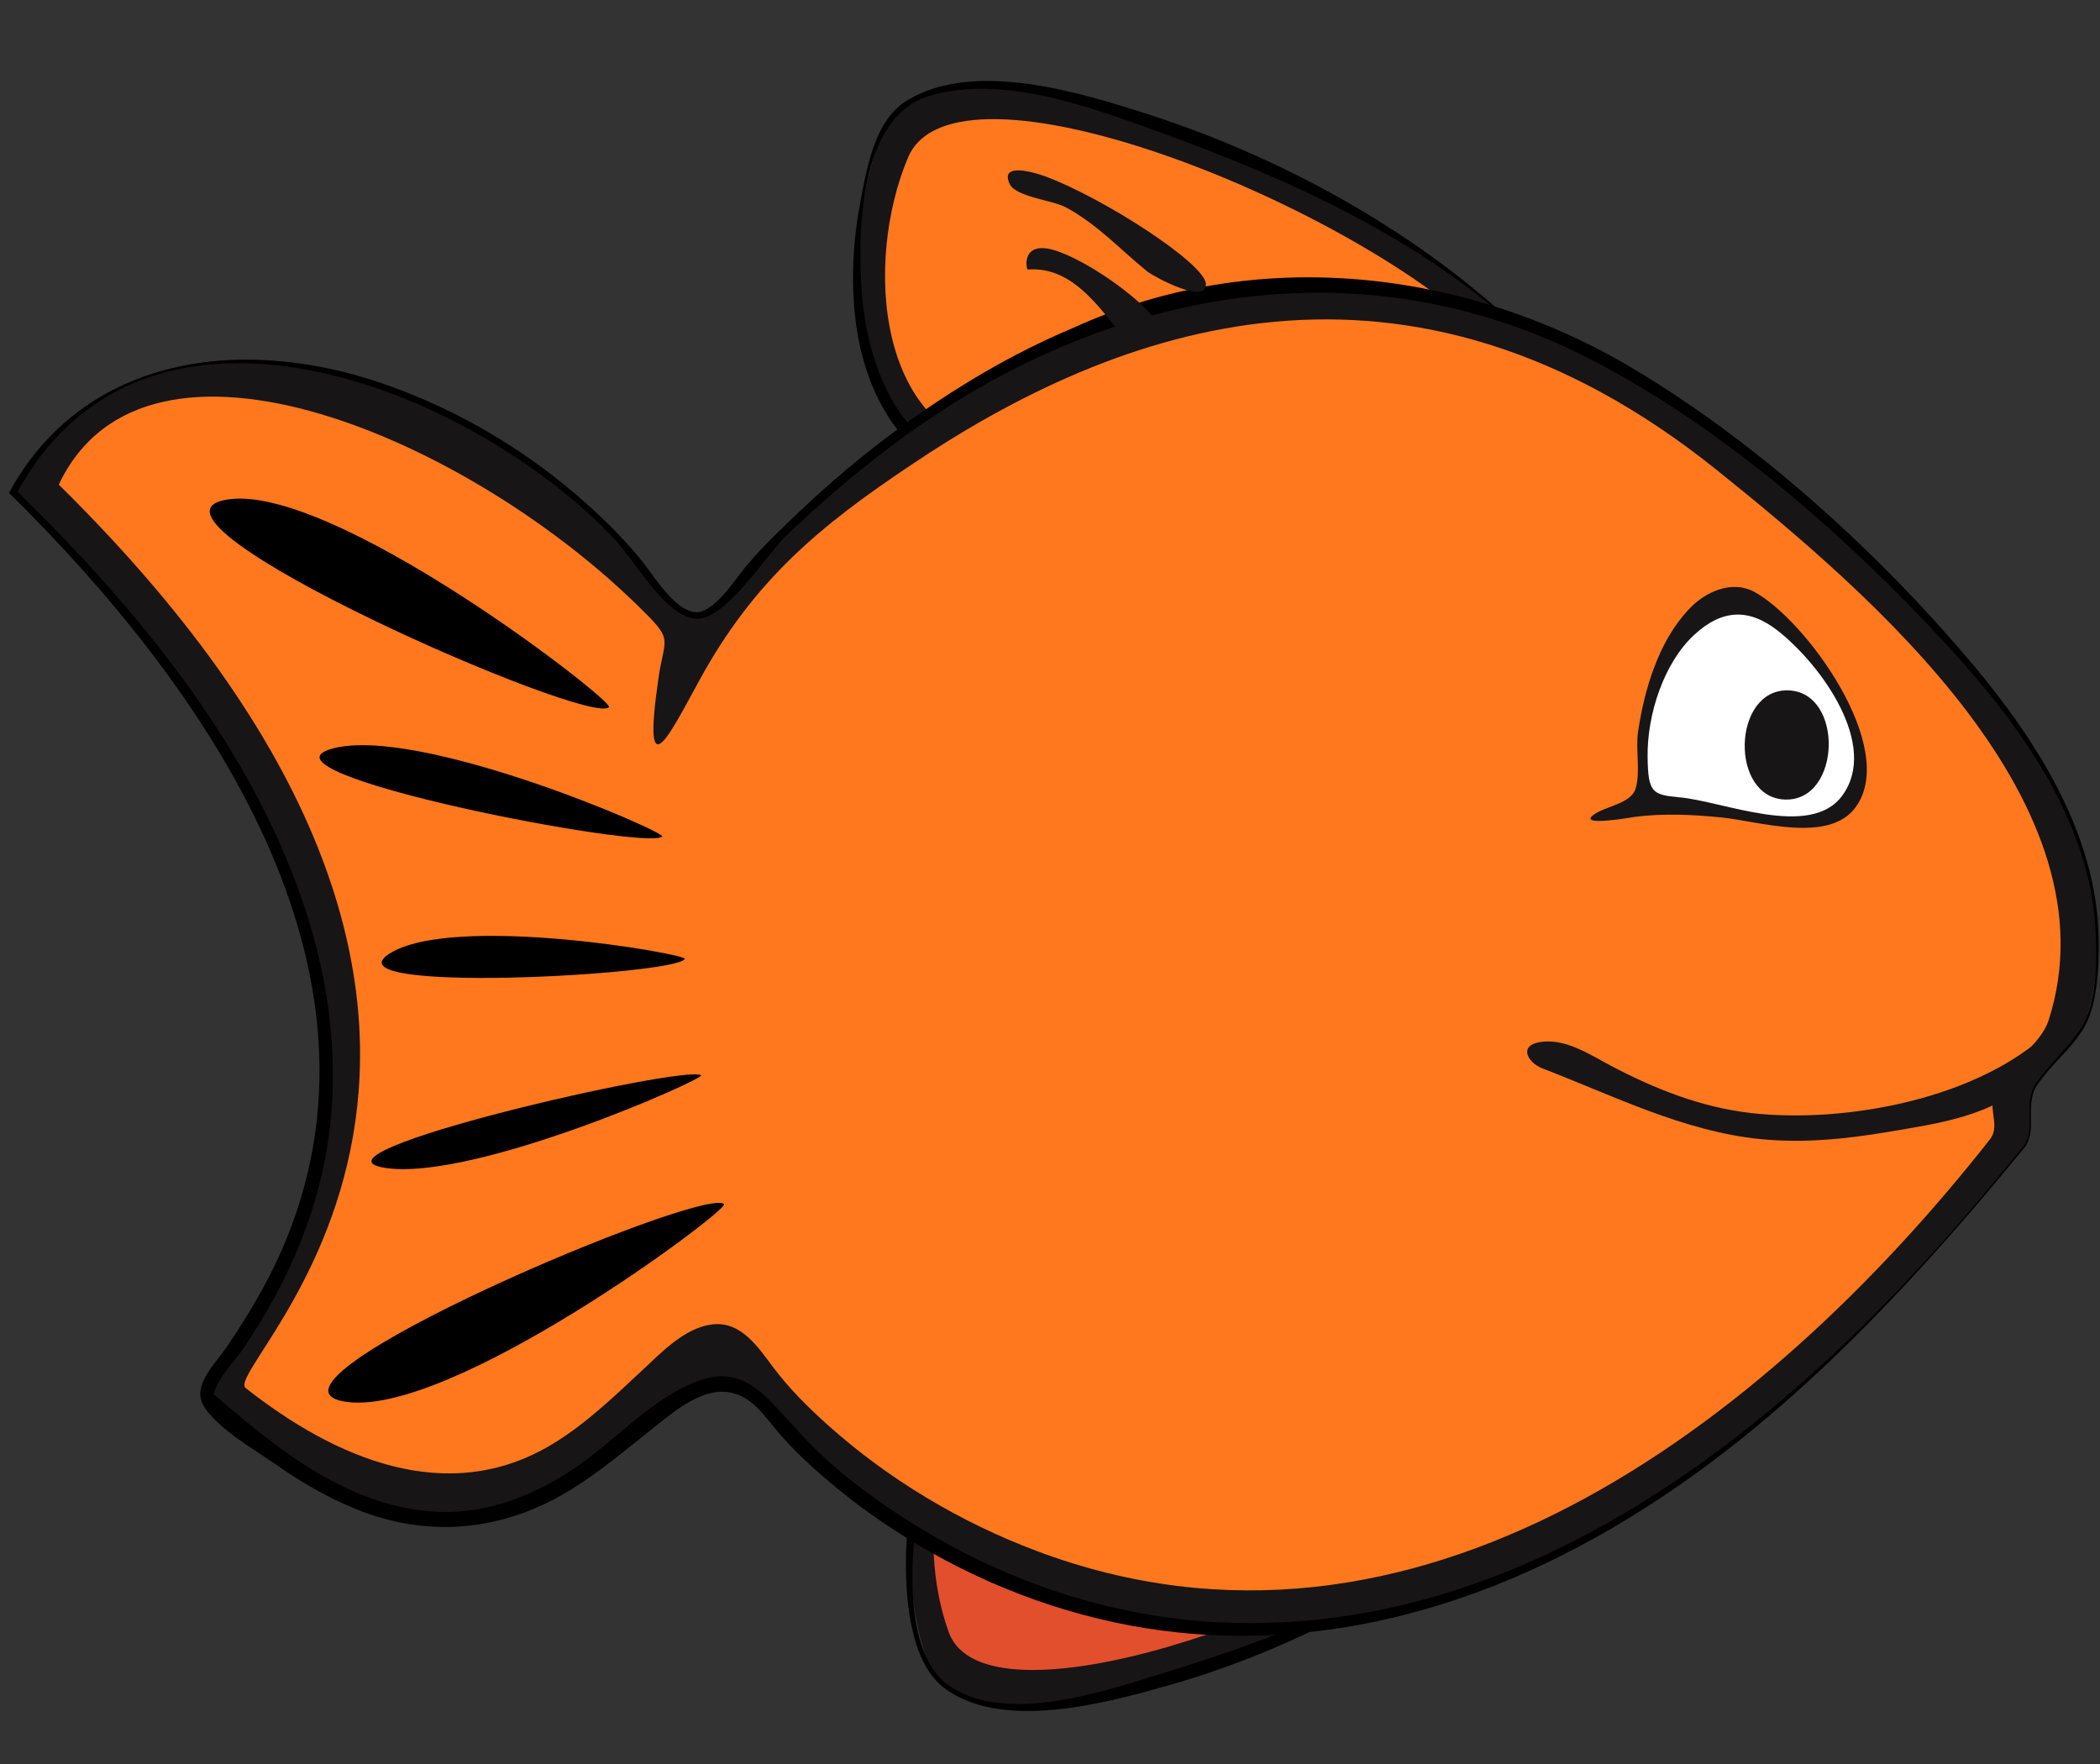 <?xml version="1.0" encoding="utf-8"?>
<!-- Generator: Adobe Illustrator 16.0.4, SVG Export Plug-In . SVG Version: 6.00 Build 0)  -->
<!DOCTYPE svg PUBLIC "-//W3C//DTD SVG 1.1//EN" "http://www.w3.org/Graphics/SVG/1.1/DTD/svg11.dtd">
<svg version="1.1" id="Layer_1" xmlns="http://www.w3.org/2000/svg" xmlns:xlink="http://www.w3.org/1999/xlink" x="0px" y="0px"
	 width="409.127px" height="343.725px" viewBox="0 0 409.127 343.725" enable-background="new 0 0 409.127 343.725"
	 xml:space="preserve">
<rect x="0" y="0" width="409.127" height="343.725" fill="#333333" stroke="none"/>
<g id="_x3C_Group_x3E_">
	<g id="frame2" display="none">
		<g display="inline">
			<path fill="#171516" d="M286.53,278.713c-19.111,31.534-82.252,79.299-96.396,60.003c-13.092-17.688-19.943-52.107,4.471-61.445
				C208.056,272.117,304.861,248.218,286.53,278.713C267.419,310.247,304.861,248.218,286.53,278.713z"/>
			<path d="M286.661,278.792c-12.367,20.176-30.805,37.99-50.582,50.798c-10.465,6.777-25.057,15.636-38.128,13.926
				c-11.849-1.55-17.446-20.177-19.506-30.021c-2.782-13.293-0.729-27.352,11.203-35.385c11.461-6.207,25.764-8.584,38.442-11.063
				C237.267,265.248,301.389,254.441,286.661,278.792z M286.396,278.634c14.072-23.135-46.976-10.674-55.319-8.977
				c-12.361,2.521-27.264,4.242-38.562,10.125c-11.531,6.003-14.3,19.097-12.792,31.106c1.146,9.125,5.759,28.396,16.19,31.208
				c12.104,3.574,27.303-7.036,36.722-13.322C252.575,315.47,273.502,299.201,286.396,278.634z"/>
		</g>
		<path display="inline" fill="#E24F2D" d="M279.517,279.193c-17.388,27.509-74.533,69.498-87.083,52.882
			c-11.571-15.259-17.36-45.072,4.627-53.318C209.097,274.137,296.194,252.566,279.517,279.193
			C262.129,306.699,296.194,252.566,279.517,279.193z"/>
		<g display="inline">
			<path fill="#171516" d="M299.002,58.63c-19.271-35.765-73.451-77.452-80.509-46.288c-6.479,28.79-5.646,77.947,13.725,81.587
				C242.854,96.09,317.56,93.263,299.002,58.63C279.729,22.865,317.56,93.263,299.002,58.63z"/>
			<path d="M298.871,58.7c-10.821-19.605-28.703-36.65-47.521-48.57c-7.277-4.609-20.694-12.495-28.574-5.068
				c-3.832,3.817-4.498,9.861-5.293,14.951c-1.31,7.95-1.846,16.019-1.83,24.07c0.025,12.896,0.83,27.489,6.75,39.217
				c6.168,12.221,19.633,9.932,31.293,9.009C270.783,90.957,312.553,85.148,298.871,58.7z M299.135,58.558
				c14.573,26.853-27.178,35.228-45.153,36.907c-9.637,0.901-23.219,3.083-30.391-5.104c-8.566-9.779-9.455-25.85-9.578-38.123
				c-0.138-13.629,0.045-30.312,4.996-43.211c4.857-12.647,19.958-8.242,29.129-3.614C269.781,16.331,287.836,37.403,299.135,58.558
				z"/>
		</g>
		<path display="inline" fill="#FF781D" d="M293.444,57.859c-17.239-30.626-65.629-66.127-71.83-39.562
			c-5.783,24.514-4.926,66.354,12.298,69.627C243.461,89.582,310.126,87.202,293.444,57.859
			C276.205,27.233,310.126,87.202,293.444,57.859z"/>
		<g display="inline">
			<path fill="#171516" d="M394.4,223.183c2.712-3.539-0.211-8.722,2.902-12.881c2.622-3.501,7.553-6.959,8.905-11.22
				c13.996-43.317-35.698-85.534-66.864-111.056c-27.923-23.051-62.713-37.161-99.255-31.834
				c-28.764,4.193-55.003,19.017-76.859,37.697c-4.759,4.067-9.338,8.345-13.73,12.808c-3.306,3.336-8.064,12.266-13.185,12.975
				c-5.94,0.823-11.894-10.623-14.859-14.377c-6.061-7.676-12.365-15.177-19.139-22.235C91.96,72.268,79.267,60.16,64.143,56.85
				c-15.176-3.321-26.376,6.916-33.164,19.507c113.538,111.775,41.839,172.2,46.776,176.775c10.5,9.769,22.15,20.539,35.716,25.887
				c5.438,2.146,11.772,3.146,16.826-0.449c5.676-4.037,8.765-15.127,16.52-7.646c8.216,7.926,14.714,16.305,24.233,23.036
				c13.525,9.562,28.898,16.586,45.055,20.301C288.954,331.016,352.537,276.332,394.4,223.183"/>
			<path d="M394.279,223.092c2.488-3.31-0.343-8.124,2.224-11.978c2.366-3.477,5.487-6.347,8.053-9.661
				c5.499-7.276,4.37-20.657,2.601-28.982c-4.213-19.808-17.824-36.776-31.614-50.968c-28.767-29.606-64.592-59.606-107.021-64.467
				c-43.267-4.956-84.188,17.347-114.587,46.423c-3.906,3.734-12.842,17.744-18.668,16.866
				c-7.088-1.085-13.488-13.792-17.621-18.917C105.46,86.31,91.734,70.08,74.172,61.11c-18.123-9.257-33.421-1.543-42.604,15.572
				l-0.117-0.772c25.096,24.479,48.98,53.104,60.003,86.931c5.571,17.097,7.275,35.396,3.259,53.027
				c-1.805,7.924-4.683,15.544-8.371,22.777c-1.756,3.445-4.562,11.08-7.312,13.83c-0.03-0.166-0.104-0.308-0.22-0.424
				c7.137,5.414,13.339,11.961,20.708,17.177c6.019,4.263,12.917,8.823,20.354,9.99c9.215,1.446,11.81-5.424,17.476-10.77
				c5.364-5.062,10.96,1.377,14.233,5.54c5.157,6.711,11.687,12.361,18.471,17.369c13.671,10.092,29.47,17.522,46.004,21.468
				C288.849,330.184,352.241,276.053,394.279,223.092C394.694,222.54,386.781,232.538,394.279,223.092z M394.516,223.277
				c-26.303,33.554-58.157,65.586-97.636,83.142c-40.77,18.129-87.083,15.534-124.375-9.604
				c-8.012-5.399-15.722-11.673-21.923-19.125c-2.033-2.44-5.245-7.972-8.906-8.098c-3.213-0.115-6.668,6.946-8.837,8.929
				c-15.013,13.725-39.541-9.423-50.357-19.028c-1.503-1.336-4.873-3.422-5.799-5.297c-2.799-2.904,4.507-12.179,5.989-14.929
				c10.152-18.837,13.715-39.863,10.065-60.976c-6.903-39.938-34.617-74.021-62.562-101.812
				c4.722-8.712,11.539-17.413,21.557-20.047c11.85-3.116,23.829,3.39,33.049,10.238c10.274,7.629,19.213,17.021,27.544,26.686
				c4.045,4.694,7.954,9.504,11.769,14.388c2.645,3.385,6.573,10.688,11.32,11.295c4.703,0.684,11.44-10.795,14.415-13.762
				c5.599-5.688,11.5-11.086,17.694-16.123c13.408-10.902,28.251-20.204,44.337-26.606c33.099-13.217,69.104-10.991,100.471,5.771
				c14.623,7.815,27.337,18.31,39.816,29.118c13.558,11.744,26.728,24.218,37.575,38.562c10.013,13.231,18.615,28.946,19.146,45.904
				c0.225,7.215-0.468,15.785-5.32,21.452c-2.261,2.644-4.772,5.101-6.75,7.977c-2.62,3.845,0.285,8.586-2.274,11.954l-0.009-0.001
				L394.516,223.277L394.516,223.277z"/>
		</g>
		<path display="inline" fill="#FF781D" d="M387.654,221.843c1.495-1.874,0.69-3.991,0.554-6.116
			c-0.165-2.532,0.988-4.606,2.469-6.55c2.5-3.282,7.104-6.523,8.427-10.526c13.505-41.888-34.27-82.88-64.549-107.195
			c-60.668-48.773-116.915-28.09-157.136-0.995c-17.602,11.771-30.478,22.341-41.152,41.884c-5.755,10.48-11.191,21.886-8.026-0.06
			c1.109-8.103,3.046-7.532-2.668-13.174c-33.385-33.571-68.57-80.537-85.725-44.242c109.505,107.875,40.229,172.158,45.41,176.216
			c9.237,7.281,36.235,30.489,48.363,15.683c4.796-5.854,5.63-15.531,13.208-5.844c18.392,23.514,43.247,39.942,72.812,46.258
			C288.354,321.859,347.938,272.281,387.654,221.843"/>
		<path display="inline" fill="#171516" d="M258.873,47.336c-0.11-4.938-12.886-20.188-19.974-24.966
			c-2.318-1.58-5.324-2.333-4.61,1.458c0.56,2.965,4.638,3.389,6.845,5.529c4.184,4.062,7.447,9.225,9.956,14.454
			C251.843,45.448,258.914,52.277,258.873,47.336z M247.121,57.231c-2.463-5.786-5.614-13.649-10.679-12.818
			c-0.229-0.005-0.856-7.655,4.111-4.195c5.038,3.46,12.215,14.125,12.271,17.624C252.896,61.186,247.97,59.317,247.121,57.231
			C244.658,51.445,247.97,59.317,247.121,57.231z"/>
		<path display="inline" fill="#171516" d="M399.643,200.367c-13.807,13.523-40.129,18.396-58.535,16.294
			c-9.663-1.104-18.701-4.694-27.249-9.202c-4.151-2.188-9.001-5.496-13.967-4.593c-4.106,0.748-2.157,4.034,0.604,5.098
			c13.769,5.29,27.544,12.275,42.409,13.769c8.287,0.833,16.646,0.013,24.827-1.376c9.743-1.649,20.705-3.055,28.016-10.379
			L399.643,200.367z"/>
		<path display="inline" fill="#171516" d="M341.6,115.035c10.08,5.263,28.403,30.498,19.929,42.038
			c-5.17,7.169-18.836,2.743-26.11,2.007c-5.589-0.566-11.229-0.826-16.819-0.136c-0.072,0.011-10.918,1.946-8.335-0.219
			c2.206-1.849,7.456-2.21,8.396-5.269c0.971-3.164-0.027-7.699,0.479-11.093c1.232-8.243,3.993-17.59,9.849-23.796
			C332.229,115.035,337.393,112.87,341.6,115.035C351.68,120.298,337.393,112.87,341.6,115.035z"/>
		<path display="inline" fill="#FFFFFF" d="M346.331,122.679c8.624,6.775,19.747,22.396,12.604,32.115
			c-6.188,8.597-23.386,1.039-31.854,0.353c-5.22-0.496-5.985-0.955-6.087-7.821c-0.115-8.418,3.215-18.375,9.029-23.771
			C335.439,118.505,340.685,118.26,346.331,122.679C354.955,129.454,340.685,118.26,346.331,122.679z"/>
		<path display="inline" fill="#171516" d="M348.353,134.323c10.908,0.26,10.4,21.527-0.508,21.269
			C336.938,155.331,337.444,134.061,348.353,134.323z"/>
		<path display="inline" d="M118.659,137.588c1.069-1.163-22.191-42.354-42.363-38.261
			C56.125,103.419,115.067,141.506,118.659,137.588z"/>
		<path display="inline" d="M141.066,234.375c1.052,0.859-17.917,33.63-37.192,30.376C84.604,261.495,137.53,231.48,141.066,234.375
			z"/>
		<path display="inline" d="M129.02,162.794c0.853-0.845-15.095-19.761-31.869-15C80.375,152.553,126.154,165.639,129.02,162.794z"
			/>
		<path display="inline" d="M136.584,209.309c0.948,0.626-11.944,22.893-29.146,20.108
			C90.238,226.636,133.401,207.185,136.584,209.309z"/>
		<path display="inline" d="M133.431,186.631c0.46-0.938-12.611-6.854-25.027,1.075C95.979,195.635,131.877,189.792,133.431,186.631
			z"/>
	</g>
	<g id="frame1">
		<g>
			<path fill="#171516" d="M290.472,294.687c-27.533,24.515-101.948,51.577-109.784,28.974c-7.306-20.754-3.72-55.665,22.359-57.407
				C217.421,265.281,316.963,270.935,290.472,294.687C262.938,319.199,316.963,270.935,290.472,294.687z"/>
			<path d="M290.579,294.799c-17.65,15.685-40.689,27.27-63.297,33.658c-12.018,3.396-31.249,8.561-42.598,0.937
				c-9.393-5.999-8.732-26.128-7.481-35.646c1.676-12.757,7.959-24.264,20.852-28.159c12.758-2.584,27.174-0.625,40.002,0.743
				C247.446,267.331,311.696,275.749,290.579,294.799z M290.383,294.573c20.226-17.992-41.728-24.03-50.228-24.868
				c-12.305-1.193-25.902-3.41-38.244-1.888c-12.682,0.798-20.053,12.674-22.528,23.931c-2.074,9.43-3.854,30.747,5.834,36.854
				c11.099,7.382,29.907,0.908,41.351-2.624C248.576,319.183,272.916,310.11,290.383,294.573z"/>
		</g>
		<path fill="#E24F2D" d="M283.629,293.077c-24.702,21.177-91.686,44.479-98.789,24.915c-6.569-17.984-3.325-48.192,20.111-49.599
			C217.826,267.523,307.413,272.543,283.629,293.077C258.927,314.254,307.413,272.543,283.629,293.077z"/>
		<g>
			<path fill="#171516" d="M297.104,65.309C266.726,35.48,182.334,0.17,171.973,25.751c-9.509,23.631-7.381,64.188,22.594,67.521
				C211.032,95.24,326.346,94.19,297.104,65.309C266.726,35.48,326.346,94.19,297.104,65.309z"/>
			<path d="M296.994,65.416c-19.421-18.747-46.367-30.746-71.443-39.81c-13.239-4.783-30.501-11.221-44.62-6.878
				c-13.724,4.223-13.884,26.948-13.021,38.543c1.088,13.113,6.422,28.224,19.97,32.987c13.451,4.731,31.043,2.137,45.071,1.555
				c15.957-0.662,32.315-1.606,47.954-5.038C291.464,84.463,309.462,77.775,296.994,65.416z M297.196,65.2
				c22.979,22.491-48.211,28.831-59.408,29.529c-14.862,0.953-32.354,2.899-46.948-0.644c-15.09-3.664-22.531-17.493-24.2-32.024
				c-0.89-7.748-0.412-15.606,1.069-23.253c1.279-6.599,2.852-15.732,9.23-19.367c13.095-7.836,33.925-1.326,47.222,2.983
				C250.612,31.004,277.144,45.754,297.196,65.2z"/>
		</g>
		<path fill="#FF781D" d="M288.513,64.577C261.358,39.024,186.026,8.911,176.895,30.718c-8.505,20.114-6.467,54.638,20.193,57.638
			C211.854,89.882,314.769,89.065,288.513,64.577C261.358,39.024,314.769,89.065,288.513,64.577z"/>
		<g>
			<path fill="#171516" d="M394.396,223.361c2.713-3.537-0.212-8.723,2.902-12.882c2.623-3.501,7.553-6.958,8.906-11.219
				c13.996-43.318-35.699-85.534-66.87-111.055c-28.442-23.481-63.947-37.574-101.094-31.549
				c-29.139,4.726-55.564,20.234-77.465,39.542c-4.986,4.395-9.933,8.969-14.337,13.952c-2.793,3.161-7.666,12.068-12.996,9.025
				c-5.756-3.285-9.601-10.792-14.197-15.53c-5.261-5.423-11.095-10.289-17.322-14.563C80.583,74.424,50.04,63.492,24.856,74.725
				c-9.655,4.308-17.28,11.913-22.271,21.173C116.123,207.674,35.42,267.882,40.357,272.458c16.89,15.712,39.933,30.4,63.317,19.999
				c7.233-3.217,13.479-8.131,19.606-13.06c4.511-3.626,9.479-8.273,15.315-9.543c9.368-2.032,17.014,11.731,23.261,17.114
				c11.346,9.775,24.545,17.492,38.562,22.744C277.781,338.702,349.132,280.829,394.396,223.361"/>
			<path d="M394.273,223.274c2.56-3.486-0.365-8.355,2.498-12.378c2.515-3.559,5.811-6.479,8.315-10.04
				c3.635-5.104,3.513-14.796,3.126-20.491c-1.404-20.729-14.586-39.01-28.138-53.851c-19.662-21.53-44.875-43.764-71.2-57.023
				C272.306,51.068,232.3,53.924,196.48,72.432c-16.018,8.277-30.388,19.629-43.403,32.017
				c-3.789,3.715-12.003,16.837-17.772,16.064c-5.908-0.74-11.693-11.386-15.605-15.521C91.912,75.601,28.23,49.7,3.186,96.24
				l-0.127-0.807c23.892,23.35,46.597,50.699,56.836,83.031c5.143,16.239,6.633,33.695,2.778,50.384
				c-1.846,7.993-4.827,15.708-8.673,22.949c-1.904,3.585-4.025,7.052-6.259,10.438c-1.781,2.698-5.586,6.372-6.131,9.643
				c-0.033-0.17-0.11-0.321-0.231-0.453c12.645,10.866,26.703,22.475,44.229,23.125c9.473,0.354,18.341-3.209,26.116-8.378
				c8.089-5.378,15.281-13.887,24.545-17.215c8.948-3.216,13.299,3.633,18.693,9.246c6.718,7.653,15.305,13.984,23.943,19.296
				c17.61,10.823,37.833,17.535,58.518,18.562c62.484,3.104,114.329-41.187,151.591-86.428
				C390.763,227.513,392.512,225.388,394.273,223.274C394.709,222.68,390.162,228.206,394.273,223.274z M394.506,223.458
				c-26.589,32.332-56.032,63.651-94.551,81.669c-22.049,10.312-46.103,15.438-70.419,12.916
				c-16.826-1.745-33.298-7.238-48.017-15.529c-7.069-3.979-13.808-8.604-19.998-13.854c-3.105-2.635-6.161-5.405-8.867-8.453
				c-2.96-3.105-5.405-7.753-9.922-8.815c-5.733-1.475-11.662,3.832-15.763,7.073c-5.086,4.016-10.036,8.213-15.553,11.642
				c-12.508,7.776-26.574,9.636-40.481,4.506c-6.142-2.265-11.891-5.577-17.239-9.326c-4.052-2.842-11.663-7.163-14.098-11.556
				c-2.14-3.855,2.243-7.931,4.424-11.118c4.035-5.896,7.726-12.021,10.639-18.557c24.527-55.005-15.029-110.75-52.91-148.038
				c14.683-27.082,45.931-30.604,72.837-21.293c13.674,4.732,26.463,12.088,37.471,21.476c4.755,4.055,9.308,8.486,13.229,13.362
				c2.344,2.915,7.505,11.628,11.939,9.327c3.61-1.776,6.11-6.327,8.701-9.259c2.847-3.312,6.037-6.348,9.188-9.365
				c6.305-6.033,13.011-11.708,20.065-16.848c10.613-7.733,21.944-14.545,34.079-19.614c35.526-16.195,76.568-11.483,109.499,8.346
				c24.312,14.641,47.437,35.743,65.562,57.251c12.541,14.962,24.23,33.247,24.542,53.414c0.079,5.135-0.131,13.75-3.412,18.28
				c-2.528,3.554-5.854,6.455-8.384,10.008C394.146,215.158,397.058,219.778,394.506,223.458z"/>
		</g>
		<path fill="#FF781D" d="M387.649,222.021c1.494-1.871,0.69-3.988,0.554-6.11c-0.165-2.532,0.988-4.61,2.468-6.555
			c2.5-3.279,7.106-6.521,8.429-10.523c13.503-41.89-34.271-82.881-64.552-107.198c-60.667-48.772-116.913-28.09-157.133-0.996
			c-17.604,11.772-30.478,22.344-41.152,41.885c-5.755,10.48-11.191,21.887-8.028-0.057c1.112-8.101,3.048-7.534-2.668-13.172
			C92.186,85.722,28.605,58.117,11.45,94.417C120.953,202.292,42.678,266.361,47.86,270.42
			c17.259,13.604,39.265,23.338,59.787,10.908c6.499-3.938,11.966-9.227,17.494-14.375c3.733-3.479,8.26-8.283,13.623-8.929
			c5.633-0.676,8.945,4.475,11.886,8.375c3.094,4.106,6.776,7.784,10.6,11.207c11.836,10.599,25.799,18.944,40.656,24.539
			C275.834,329.986,343.946,277.518,387.649,222.021"/>
		<path fill="#171516" d="M234.937,55.304c-0.256-4.069-20.25-16.872-31.281-20.938c-1.614-0.603-9.042-2.98-6.945,1.48
			c1.19,2.532,8.301,3.13,10.931,4.543c6.213,3.338,10.521,8.178,15.889,12.506C224.759,53.889,235.08,59.488,234.937,55.304z
			 M216.961,63.264c-3.901-4.812-8.907-11.356-16.724-10.756c-0.348-0.008-1.455-6.329,6.274-3.389
			c7.844,2.938,19.104,11.856,19.262,14.746C225.938,66.626,218.295,64.999,216.961,63.264
			C213.06,58.452,218.295,64.999,216.961,63.264z"/>
		<path fill="#171516" d="M399.638,200.547c-13.787,13.535-40.143,18.396-58.537,16.294c-9.661-1.104-18.699-4.694-27.25-9.202
			c-4.148-2.188-9.001-5.493-13.965-4.591c-4.107,0.748-2.154,4.035,0.604,5.096c13.769,5.29,27.544,12.275,42.408,13.771
			c8.285,0.833,16.646,0.012,24.825-1.374c9.746-1.652,20.705-3.058,28.018-10.379L399.638,200.547z"/>
		<path fill="#171516" d="M341.593,115.218c10.081,5.26,28.406,30.498,19.929,42.034c-5.17,7.169-18.836,2.746-26.108,2.009
			c-5.589-0.566-11.229-0.825-16.82-0.133c-0.071,0.009-10.921,1.951-8.336-0.222c2.207-1.851,7.456-2.207,8.396-5.27
			c0.972-3.165-0.026-7.7,0.479-11.094c1.233-8.243,3.995-17.588,9.852-23.792C332.225,115.214,337.388,113.049,341.593,115.218
			C351.674,120.478,337.388,113.049,341.593,115.218z"/>
		<path fill="#FFFFFF" d="M346.326,122.857c8.624,6.774,19.746,22.396,12.604,32.118c-6.186,8.592-23.39,1.038-31.854,0.352
			c-5.221-0.496-5.988-0.956-6.087-7.823c-0.115-8.418,3.217-18.375,9.028-23.771C335.436,118.687,340.68,118.444,346.326,122.857
			C354.95,129.631,340.68,118.444,346.326,122.857z"/>
		<path fill="#171516" d="M348.348,134.502c10.908,0.26,10.401,21.528-0.507,21.268C336.933,155.51,337.44,134.242,348.348,134.502
			C352.87,134.61,343.826,134.394,348.348,134.502z"/>
		<path d="M118.655,137.767c1.066-1.164-54.724-44.443-74.896-40.354C23.585,101.508,115.062,141.688,118.655,137.767z"/>
		<path d="M141.061,234.592c1.087,1.09-53.922,42.187-74.151,38.431C46.677,269.271,137.397,230.918,141.061,234.592z"/>
		<path d="M129.016,162.972c0.853-0.841-47.624-21.852-64.397-17.093C47.836,150.643,126.15,165.818,129.016,162.972z"/>
		<path d="M136.58,209.49c0.948,0.631-44.478,20.801-61.676,18.019C57.701,224.724,133.395,207.365,136.58,209.49z"/>
		<path d="M133.42,186.813c0.463-0.938-45.141-8.94-57.553-1.019C63.442,193.724,131.873,189.97,133.42,186.813z"/>
	</g>
</g>
</svg>
